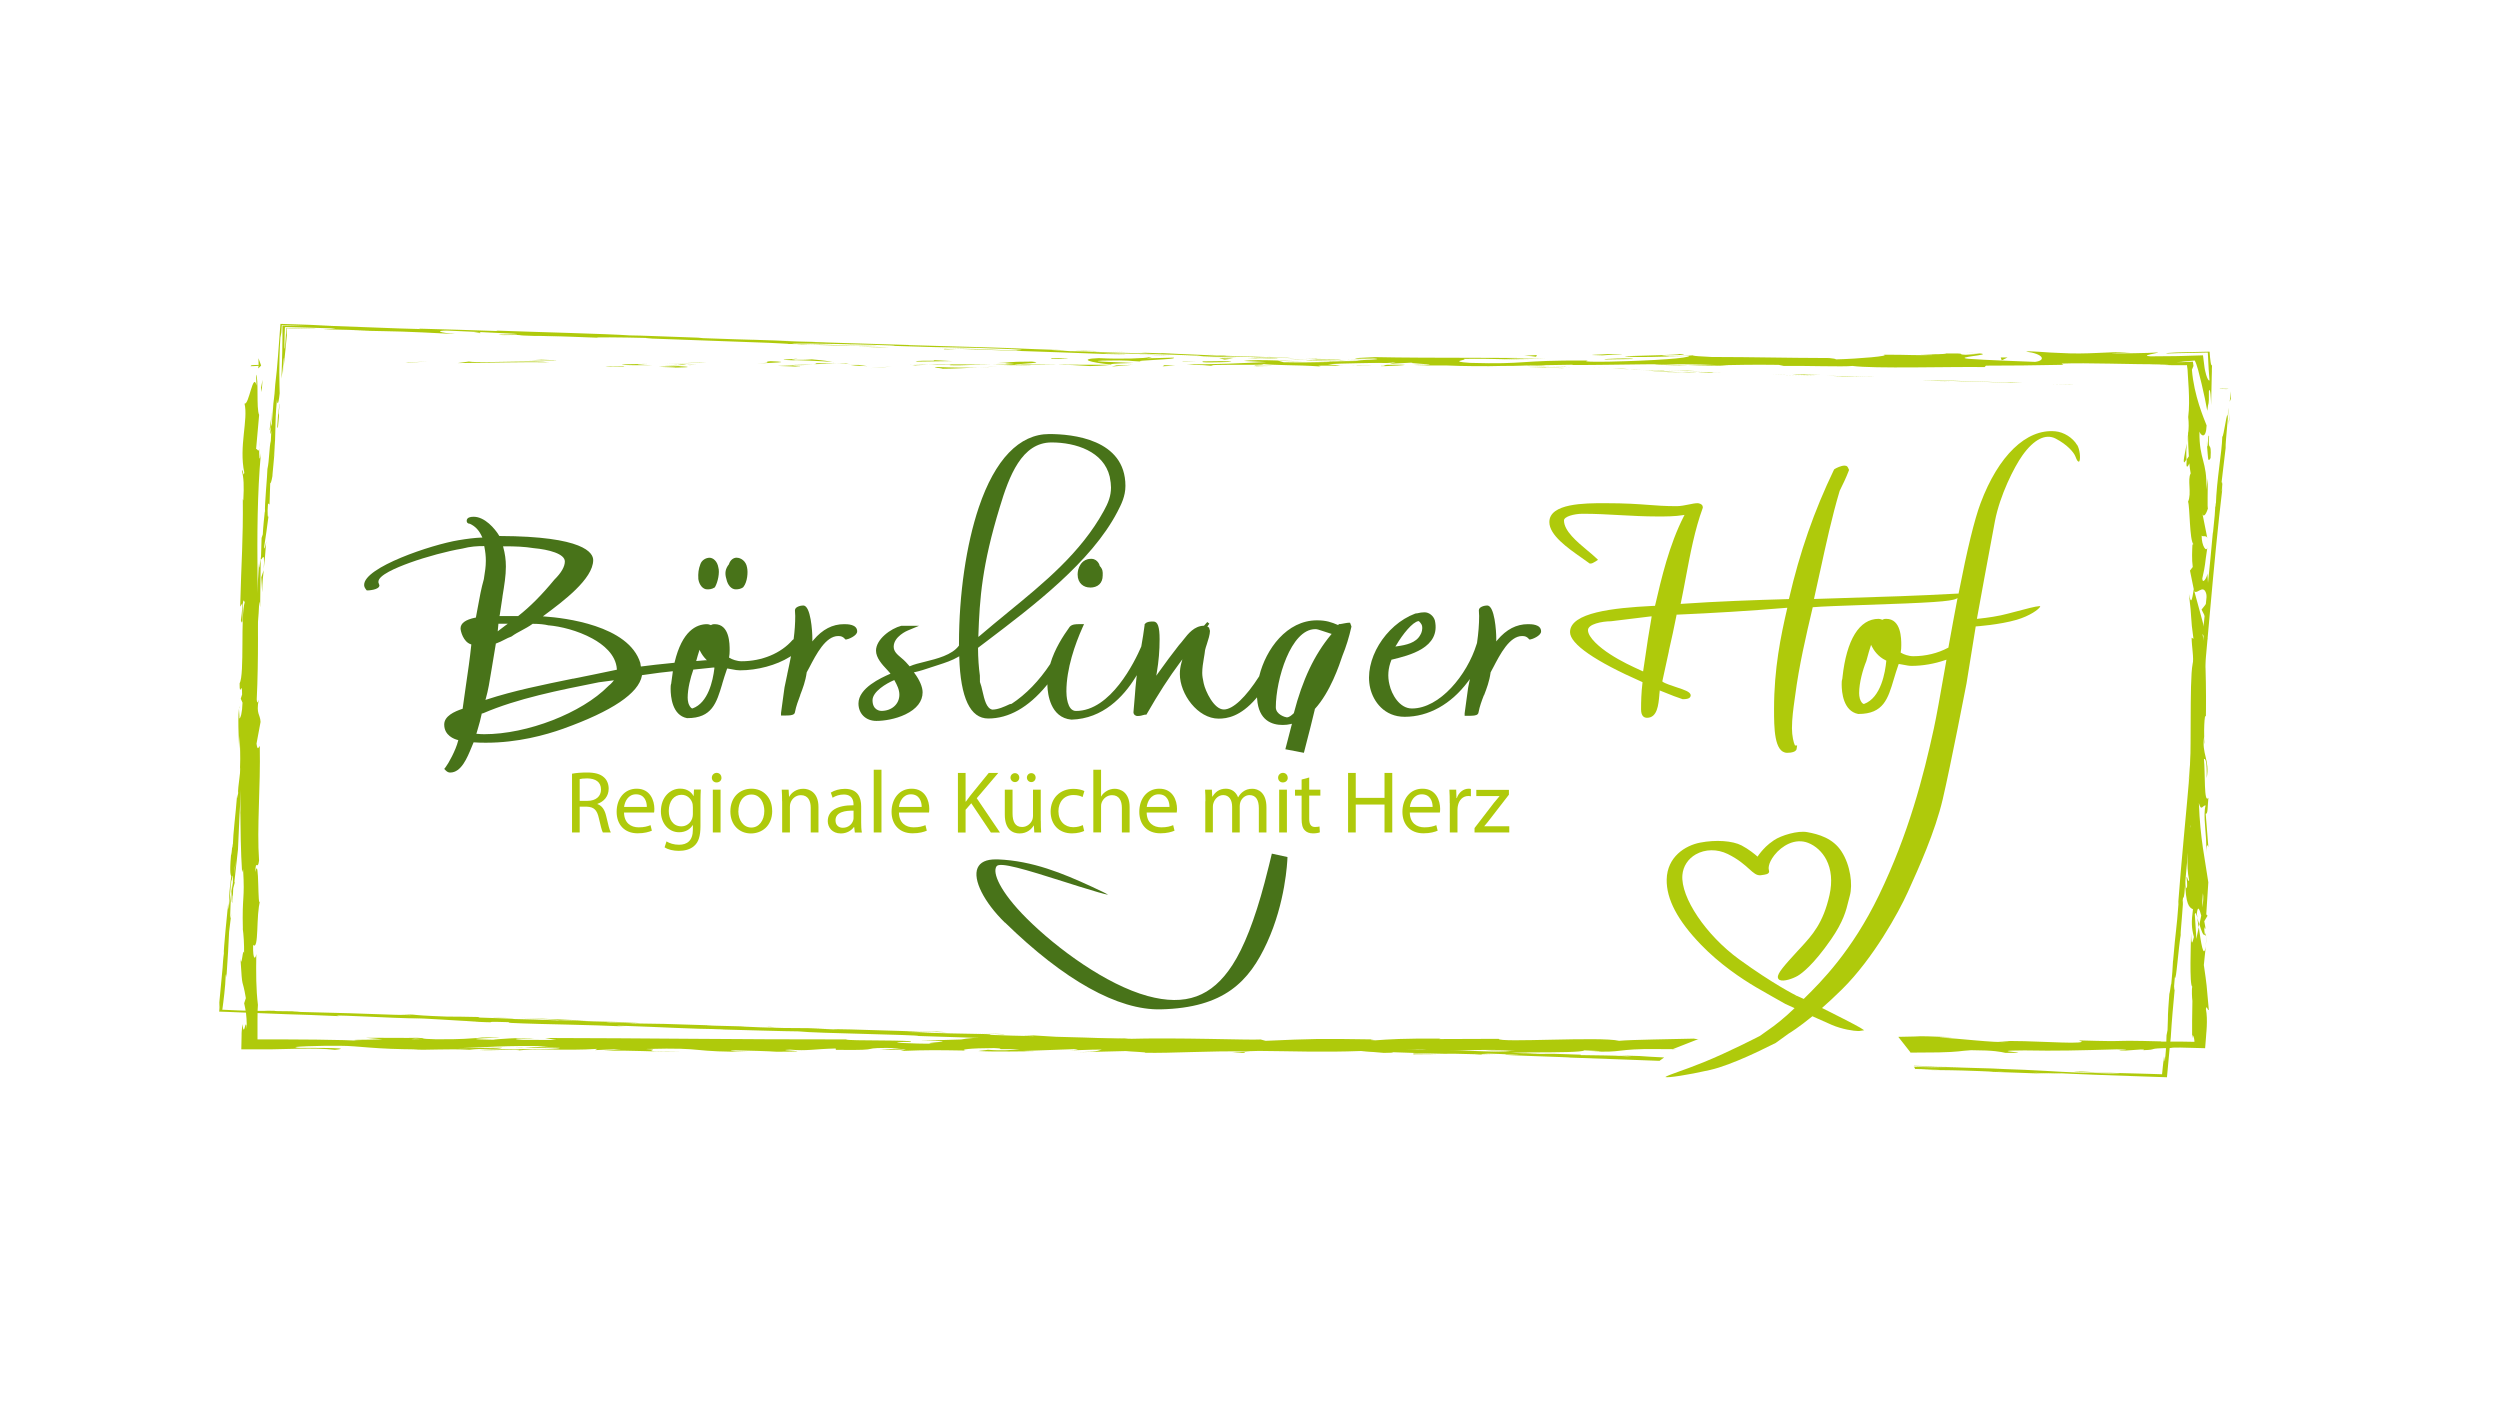 <?xml version="1.0" encoding="UTF-8"?>
<svg id="Ebene_1" xmlns="http://www.w3.org/2000/svg" viewBox="0 0 351.91 200.59">
  <defs>
    <style>
      .cls-1 {
        fill: #487319;
      }

      .cls-2 {
        fill: #afca0b;
      }
    </style>
  </defs>
  <g>
    <g>
      <path class="cls-2" d="M36.26,51.37c-1.28-.01-.82.15-1.02.18,2.15-.04.96-.22,1.02-.18Z"/>
      <polygon class="cls-2" points="57.46 51 57.09 51.06 60.21 50.9 57.46 51"/>
      <path class="cls-2" d="M77.28,51c-1.87-.28-7.18.04-10.71-.05l-.58-.06-1.59.22c4.29-.04,9.87-.18,12.89-.11Z"/>
      <path class="cls-2" d="M87.85,51.6c-.65-.11,2.29-.09-2.46-.03.24.01.31.02.45.03.43,0,1.02,0,2.02,0Z"/>
      <path class="cls-2" d="M85.83,51.59c-2.09,0,1.37.09,0,0h0Z"/>
      <path class="cls-2" d="M95.48,51.53l-2.75.1c.57.06,3.02.08,2.11.12,2.82-.05,2.24-.12.64-.22Z"/>
      <path class="cls-2" d="M98.08,51.33l-1.43.04c.25.03.63.04,1.43-.04Z"/>
      <path class="cls-2" d="M93.64,51.45l3.02-.09c-.4-.04-.44-.13-1.39.03.25-.08-.35,0-1.63.05Z"/>
      <path class="cls-2" d="M91.92,51.41c-1.54-.06-3.54-.1-.78-.19-5.26.04-4.49.23.78.19Z"/>
      <path class="cls-2" d="M78.3,50.71l-2.06-.08-1.78.09c.89-.05,3.97.07,3.85-.01Z"/>
      <path class="cls-2" d="M112.61,51.67c.17-.06-.92-.16-1.13-.23l-2.03.07c1.04.04,3.02.08,3.16.16Z"/>
      <path class="cls-2" d="M111.48,51.44l3.04-.1c-2.71-.01-3.21.04-3.04.1Z"/>
      <polygon class="cls-2" points="98.57 51.02 93.58 51.23 99.53 51.02 98.57 51.02"/>
      <polygon class="cls-2" points="124.21 51.68 122.49 51.82 125.56 51.61 124.21 51.68"/>
      <path class="cls-2" d="M131.91,51.66c-1.27.11,1.75.19.4.26,2.09-.02,3.88-.12,5.48-.2-1.71.05-3.53.04-5.88-.06Z"/>
      <path class="cls-2" d="M140.5,51.59c-.85.03-1.74.08-2.7.13.91-.03,1.8-.06,2.7-.13Z"/>
      <path class="cls-2" d="M119.69,51.37c.24.04.69.13,2.39.17l-1.19-.17c-.36,0-.78,0-1.2,0Z"/>
      <path class="cls-2" d="M120.85,51.37h.04c1.3,0,2.2.01,2.58.01-.33,0-1.12,0-2.62-.01Z"/>
      <path class="cls-2" d="M119.39,51.37c.11,0,.19,0,.3,0-.12-.02-.18-.02-.3,0Z"/>
      <path class="cls-2" d="M106.54,51.17c1.79-.09,5.51-.19,1.91-.33-1.28.11.78.19-1.91.33Z"/>
      <path class="cls-2" d="M117.91,51.16l-3.23-.04c.06.04.65.11-.24.15l3.47-.12Z"/>
      <polygon class="cls-2" points="119.49 51.11 117.91 51.16 119.1 51.18 119.49 51.11"/>
      <path class="cls-2" d="M134.97,51.43c1.39-.07,2.92-.08,4.64-.09-1.85-.03-3.76-.05-5.57-.05-.26.05-1.05.15.93.14Z"/>
      <path class="cls-2" d="M128.1,51.38c.1,0,.22,0,.31,0-.19-.01-.34-.02-.31,0Z"/>
      <path class="cls-2" d="M156.57,51.34c-.09,0-.18-.02-.27-.03-.02,0-.04.02-.06.03h.34Z"/>
      <path class="cls-2" d="M133.73,51.26c-1.39-.03-2.22,0-3.01.06,1.04-.02,2.14-.03,3.32-.03.12-.02.14-.04-.31-.03Z"/>
      <path class="cls-2" d="M145.23,51.51c-.72-.03-1.54-.06-2.4-.09.71.05,2.15.13,2.4.09Z"/>
      <path class="cls-2" d="M128.88,51.42c-.07,0-.13,0-.21,0,.45.04.4.02.21,0Z"/>
      <path class="cls-2" d="M128.88,51.42c.71-.02,1.28-.06,1.84-.1-.84.01-1.63.03-2.31.06.17.01.34.03.47.05Z"/>
      <path class="cls-2" d="M161.71,50.28c-.24.15-3.89.3-7.04.13-3.1.12-1.07.62,1.63.9.1-.07.1-.13,3.29-.22-1.12-.08-7.08-.2-4.39-.33,4.23-.08,3.46.05,5.52.14-1.75-.19,5.38-.28,4.46-.56l-3.71.1c-.07-.04,1.27-.11.24-.15Z"/>
      <path class="cls-2" d="M150.22,51.3l-1.31.02c1.5.03,2.57.09,4.54.21,2.18-.07,2.64-.13,2.79-.18l-6.46-.02.45-.02Z"/>
      <path class="cls-2" d="M143.01,51.32c1.03-.17,4.18-.24,2.25-.42-3.85.01-2.7.14-5,.21,6.22-.04-1.79.09,2.71.19-1.22.03-2.32.04-3.36.04,1.12.02,2.2.05,3.21.08-.06,0-.1,0-.14-.01h-.03s0,0,0,0c-.27-.02-.36-.03-.05-.02.02,0,.1,0,.13,0,.04-.02.16-.04.28-.06,1.8.03.28.04-.28.06-.02,0-.07.02-.08.02,0,0,.01,0,.02,0l6.23-.09c-1.32-.02-2.97-.02-5.89,0Z"/>
      <path class="cls-2" d="M111.77,50.48c.19.01.18.03.2.04.4-.02.56-.03-.2-.04Z"/>
      <path class="cls-2" d="M114.33,50.58c-.45.02-.83.09-2.3.07-1.28-.05,0-.08-.06-.13-.89.04-3.1.12-.32.2l.44-.02c2.51.06,5.73.27,5.29.29-.73-.15-1.38-.26-3.05-.4Z"/>
      <path class="cls-2" d="M128.85,50.91l5.19-.08-2.64-.14.13.09c-2.95-.03-2.31.07-2.68.14Z"/>
      <polygon class="cls-2" points="157.16 51.43 156.48 51.6 159.47 51.35 157.16 51.43"/>
      <polygon class="cls-2" points="163.9 51.4 163.65 51.56 165.43 51.47 163.9 51.4"/>
      <path class="cls-2" d="M307.82,62.41c-.24,1.33-.61,2.82-.32,2.66l.28-.41c-.05-.93-.02-1.65.04-2.25Z"/>
      <path class="cls-2" d="M309.49,130.49c.03-.13.06-.26.08-.39-.1-.32-.19-.63-.27-.9.05.39.12.83.18,1.29Z"/>
      <path class="cls-2" d="M310.65,131.43l-.18,1.76c.06-.39.12-.96.18-1.76Z"/>
      <path class="cls-2" d="M175.18,148.06l-1.78.17c2.78,0,1.56-.09,1.78-.17Z"/>
      <path class="cls-2" d="M232.91,51.34c1.92.07,3.44.09,4.78.1-2.31-.1-4.17-.24-4.78-.1Z"/>
      <path class="cls-2" d="M243.22,51.44c-.34-.02-.67-.03-1.01-.04-1.4.03-2.81.05-4.52.04,1.7.07,3.66.12,5.53,0Z"/>
      <path class="cls-2" d="M33.65,99.77c.01-.1.02-.21.03-.3-.04-.03-.04.1-.03.3Z"/>
      <path class="cls-2" d="M36.47,61.54c.02.38.02.99.02,1.57.02-.28.02-.76-.02-1.57Z"/>
      <path class="cls-2" d="M191.01,51.48c-1.43.01-.23.02,0,0h0Z"/>
      <path class="cls-2" d="M184.06,50.81c.3-.02.53-.04.57-.08-.12.04-.32.07-.57.08Z"/>
      <path class="cls-2" d="M257.46,50.4s.08,0,.12,0c-.42-.03-.35-.03-.12,0Z"/>
      <path class="cls-2" d="M188.86,51.4c.54.02,1.15.04,1.83.05-.3-.01-.85-.03-1.83-.05Z"/>
      <path class="cls-2" d="M189.15,51.48c-.49,0-.88-.01-1.25-.02-.18.03-.02.05,1.25.02Z"/>
      <path class="cls-2" d="M193,51.47c-.82,0-1.58,0-2.31-.02.28.01.4.02.32.03.42,0,1.01,0,1.99,0Z"/>
      <path class="cls-2" d="M73.76,147.47c-.09,0-.2,0-.31-.02-1.44.07-.81.06.31.02Z"/>
      <path class="cls-2" d="M310.73,84.76s-.01-.06-.01-.1c0,.04,0,.09,0,.13l.02-.03Z"/>
      <path class="cls-2" d="M310.94,87.84c-.35-1.31-.31-2.06-.23-3.05l-.81,1.02,1.04,2.03Z"/>
      <path class="cls-2" d="M239.1,146.28c-.45-.03-.63-.05-.65-.08-2.74.08-8.89.14-10.54.31-2.53-.64-17,.31-16.94-.28l-8.41.03.22-.06c-5.38-.04-7.28.1-9.17.24-1.24-.04-.34-.1-.23-.13-7.86-.12-8.64-.09-15.23.2l-.69-.19c-1.79.11-11.36-.3-19.07-.08.08-.02.24-.06.85-.09-8.67.23-20.76-.53-23.94.17l-5.72.17c7.4.05-1.1.3,1.94.42-2.91.04-7.53-.21-3.95-.25l.56.03c1.31-.36-9.2-.13-9-.38-14.57.02-28.76-.18-42.41-.2l1.57.28-4.76-.02c-1.25-.07-1.68-.22,1.72-.21-1.79-.16-5.69.13-5.79.2-6.65-.11,2.6-.33.56-.34l-2.77.02.62.03c-2.24.12-2.44.24-6.52.22-2.58-.06-1.32-.17-2.34-.19,0-.02-.34-.03-1.56,0l-6-.02,2.4.22c-2.66.11-5.64-.01-2.87.24-1.19-.11-3.6-.17-6.48-.2-1.44-.01-2.99-.02-4.57-.03-.77,0-1.54,0-2.31,0-.46,0-.92,0-1.37,0,0-.44,0-.86,0-1.25,0-.59,0-1.13,0-1.61,0-.97.02-1.68.06-1.99-.27-2.24-.27-4.44-.23-7.18-.08.68-.5,1.09-.45-1.27.86.86.38-4.32,1-6.22-.41,1.7-.1-6.7-.69-4.03.07-1.97.32-.12.53-1.61-.33-4.68.22-10.32.1-16.11-.11-.09-.29.88-.46-.36l.57-3.06c-.06-1.14-.65-1.05-.26-3.14-.1.29-.24.74-.28-.03.55-11.34-.45-23.17.59-34.69-.22,1.56-.24.52-.25-.67-.05.77-.28-.02-.43.13l.43-4.82c-.43-.88-.03-5.17-.44-5.67l.07,1.53c-.48-2.03-1.07,2.84-1.69,2.54.55,2.27-.81,6-.03,9.73-.13.82-.2-.7-.34-.26.26.95.32,2.09.2,4.2l-.07-.24c.06,5.95-.2,8.49-.37,15.17l.31-.49c-.04,1.44-.14,1.74-.21,2.41.46,1.65.03-4.03.54-2.53-.62,1.9,0,10.12-.72,11.41,0,2.21.35-.65.35,1.56l-.19.59.25.56c-.04,1.45-.28,2.18-.44,2.23.02-.35-.05-1-.06-1.37-.23,1.88.08,5.29,0,5.94l.12-2.12c.18,6.03-.07,13.38.32,19.2l.14-.44c.27,4.45-.16,3.56-.03,8.44l-.03-.18c.14.98.22,2.28.2,3.62-.17-1.23-.33,2.32-.51.7.29,4.82.22,2.38.76,5.57l-.24.73c.22,1.08.33,1.18.39,3.61-.21-2-.36,1.56-.64-.68-.03.26-.05.51-.07.75,0,.12-.02.24-.03.36,0,.06,0,.12-.01.18,0,.09,0,.17,0,.26-.02.7-.04,1.37-.04,2,1.04,0,2.04,0,2.98,0,.23,0,.47,0,.7,0,.16,0,.32,0,.48,0,.3,0,.59-.01.87-.02,1.13-.02,2.15-.05,3.1-.07,1.9-.03,3.49-.02,5.05.16,3.91-.4-7.37-.22-5.18-.31-1.83-.13,3.23-.3,5.9-.26,2.72,0,4.63.51,11.47.5-.68,0-.73.03-1.41.03,2.56.1,5.02-.14,8.16.03,1.76-.24,4.08.01,4.59-.29l-6.28.07c3.56-.08,6.9-.44,12.76-.27-.46.06-2.2.14-3.4.19,1.71.09,3.3-.06,5.08.03-.51.31-7.63.07-11.44.3,1.84.13,7.21-.22,5.3.11,2.75-.42,6.74.05,11.38-.27l-.31.18c.73-.03,2.25-.12,3.6-.11l-2.44.24c3.75-.2,7.23.18,10.83.07-7.53,0-1.69-.22-4.88-.36,9.29-.25,5.34.48,15.75.39-1.41.03-5.29-.11-3.09-.2,1.98.04,4.6.11,5.81.2,6.89-.04-1.06-.19,1.88-.3,2.35.22,3.38-.09,6.41-.16l.02.19c7.86.12,2.08-.39,9.15-.24l-2.99.26,3.69-.07-.76.21c4.01-.16,5.26-.12,9.19-.06-.91-.13.51-.34,3.99-.35,2.37.11-1.33.18,3.6.15-1.11.12-2.33.26-4.48.09-.22.06-1.1.12-1.32.18,2.56.13,6.42.03,8.21.03-.69,0-1.51-.02-1.93-.04l7.15-.26c1.13.07.23.13-.65.18,1.45-.02,2.45-.11,4.58-.12-.55.15-.42.31-3.43.38l6.81-.17c.45.07,3.5.18,2.61.24,3.78.09,9.26-.29,14.27-.18.26-.03.78-.06,1.85-.08,4.71.03,8.87.22,14.45.01l3.16.27c4.37-.06-4.28-.34,2.99-.45,5.15-.09,1.92.23,3.73.31,2.56-.14,7.01-.42,11.74-.2-1.57.05-2.79.01-4.26.03l3.6.15c-4.35.25-7.5.16-4.11.38.51-.53,14.01-.05,14.51-.58l2.38.11c-.68,0-.79.03-1.46.02,4.62.25,3.43-.38,9.39-.31,2.07.04,3.49-.02,2.07.04l3.72-1.46ZM269,148.17l3.9-.03c3.02-.07,2.78-.2,4.56-.31,3.37.02,4.06.22,4.86.38,5.39.04-3.72-.31,2.66-.35,4.48.09,7.63,0,12.99-.15,3.14.09-.55.15.58.22l2.78-.2c.68,0,.46.07.35.1,2.34-.08.19-.25,3.88-.31.22-.06.7-.07,1.38-.06.88.01,2.05.05,3.46.09.04-.49.09-1.04.13-1.62,0-.15.02-.3.03-.45,0-.11.02-.21.03-.32.02-.21.03-.43.04-.64.04-.86.03-1.72-.12-2.49.12-.68.25.33.41.12-.34-3.76-.25-3.22-.7-6.31l.27-2.63c-.31,1.93-.68-.54-.98-2.7-.15.69-.28,1.27-.34,1.66l-.22-3.45c.07-.42.21-.07.38.5-.03-.24-.07-.46-.1-.63.15-1.23.39-.59.62.29-.08.42-.17.84-.25,1.24.25.85.53,1.65.77,1.47-.05-.22-.09-.66-.11-1.13.07.22.13.37.17.26.04-.12-.05-.48-.15-1.04l.46-.78-.18-.19.29-4.51c-.46-3.23-1.14-6.04-1.33-11.16.34,1.27.55.27.95.34-.42,1.4.18,3.97.09,6.63.04-1.39.23-1.08.3-.73l-.38-4.74c.33.11.25-1.01.38-2.24-.65.94-.43-3.53-.63-5.46.22-.12.44.34.39,2.69.49-2.59-.76-3.35-.35-5.9,0,.57-.03.88.08,1.11-.19-1.34-.04-4.62.15-3.85v.57c.08-3.81,0-11.6-.54-12.17.07-.04.66.5.77.73l-1.85-6.8c.47.6,1.59-1.7,1.86,1.46.07-.91.15-2.03-.02-3.94-.07.62-.68,1.54-.72.7.52-2.32.28-1.61.73-4.48-.1.93-.84-.1-.82-1.57.11.23.73-.12.81.41l-.73-3.65c.13.91.61.16.82-.66-.14.38.01-3.16-.06-4.13l-.17,1.55c.11-4.12-1.02-4.07-.98-8.16.15.5.92,1.22,1.01-.86-.37-.95-1.79-4.22-2.07-7.84.04-.13.07-.19.11-.27.04-.08.07-.17.11-.26l-.08-.61-1.09.05-.51.02h-.06s-.03,0-.03,0h-.02s-.02,0-.02,0h-.19s-.39.02-.39.02c.16-.02.33-.04.52-.06.02,0,.05,0,.07,0,.02,0,.03,0,.05,0,.04,0,.07-.01.11-.02.08-.01.16-.02.25-.03.37-.04.86-.09,1.57-.14.15.28.31.72.48,1.35.16.62.33,1.29.49,1.96.32,1.35.61,2.72.79,3.76.17-1.54.25-.43.23-2.74.2-.82.3,1.26.31,1.94l.06-2.69.03-1.34.02-.67v-.34s.02-.57.02-.57c-.08.09-.15-.11-.2-.47-.06-.36-.1-.87-.14-1.44-.82.02-1.73.04-2.61.06-.43,0-.85.02-1.25.03-.23,0-.32,0-.45.01-.12,0-.24,0-.35.01-.91.04-1.54.09-1.43.15l1.13-.03.56-.02h.28s.18-.01.18-.01h.21s3.48-.07,3.48-.07l.12,2.36.12,1.56c-.13.07-.3-.22-.47-.78-.04-.14-.08-.29-.12-.47-.02-.09-.04-.17-.06-.27,0-.02,0-.05-.02-.07v-.04s-.01-.02-.01-.02v-.02c-.01-.06-.02-.13-.03-.2-.08-.53-.15-1.09-.21-1.66-.66.02-1.33.04-1.99.06-.33,0-.66.02-1,.03-.29,0-.58.01-.87.02-1.14.02-2.34.03-3.54.03-1.61-.1,1.21-.46,1.07-.55-.82.09-6.02.17-6.6.11l2.69-.14c-3.53-.1-5.76.35-10.01.1-1.46-.02-4.37-.34-4.63-.18,2.39.3,2.86,1.22,1.26,1.44-.51-.02-7.69-.28-9.36-.43-2.41-.23,3.62-.56,1.57-.76-.09.07-1.42.16-1.98.19-1.54-.06.64-.22-2.71-.19-.56.26-6.8-.02-1.58.22-3.27.08-3.48-.05-7.32-.04,1.22.17-3.45.58-6.72.66.19-.07-.54-.15-.9-.19-6.7-.02-10.3-.14-16.55-.15-.58-.06-3.59-.14-2.31-.25-.9.05-1.72.14-3.65.14-3.73-.23,4.3-.04,1.45-.31-.24.15-4.99.21-7.73.31.84.24,6.34.05,9.09-.05.01.33-4.77.67-11.31.82-5.19.08-2.25-.21-3.15-.16-9.75-.06-8.31.57-16.41.33-3.21-.21-.15-.41-.86-.56,4.23-.08,6.49.13,9.36.12l-3.53-.1c1.35-.07,4.17-.12,5.71-.06-2.69-.19-16.48-.04-24-.21-1.34.07-3.64.14-2.55.23l2.38-.03c2.19.17-4.48.23-1.47.31-3.19.12-6.77.3-11.27.21l-.84-.24c.1.07,2.94.14,4.2.07-1.87.11-6.89-.32-8.95-.01l3.15.16c-3.21.12-7.17.37-11.15.3,1.81.23.92-.03,3.75.25-2.45-.34,10.19.01,6.25-.34,2.91.32,5.03.14,8.83.41-.12-.08-1.35-.15,2-.11.15-.02.51-.05.73-.07.1,0,.14,0,.23,0-.07,0-.12,0-.18,0,.15-.01.16-.01-.07,0-.8-.03-1.44-.08-1.7-.12,1.66-.18,6.98-.17,8.78-.27,1.98.04-.83.09.25.17l2.69-.14c.27.17,5.27.29.6.39h4.21c2.48.11,5.89.14,7.99.07,1.98.04,5.01-.19,3.28-.06l6.6-.11.06.04c6.51.02,13.41-.29,20.85.03,2.19-.04,4.46-.1,8.13-.05l.72.15c2.81-.05,8.45.15,9.66,0,3.04.41,13.66.09,18.61.16l.19-.2c3.41.01,6.67-.04,10.9-.12l-.26-.17c3.65-.14,9.38.12,15.14.11-.39.07-1.86.05-2.89,0,1.14.06,2.3.1,3.48.12.29,0,.59,0,.88,0h.26s.15,0,.15,0c.2,0,.41,0,.63-.01.01.12.03.24.05.37l.02.1v.05s.02.13.02.13c.01.18.02.36.03.54.05.71.1,1.42.13,2.12.07,1.39.09,2.74-.07,4,.11.94.07,1.61,0,2.27,0-.09,0-.17-.02-.23,0,.1,0,.24,0,.38-.05.41-.11.84-.15,1.3.07-.39.13-.77.15-1.09,0,.72.04,1.82.11,2.89l-.31.46c0,.09,0,.16,0,.25-.11,1.05.15.85.38.28.05.54.11,1.03.19,1.42-.5.85.17,2.81-.37,3.98.26.72.2,5.39.74,5.96-.07.04-.11.35-.11-.23-.06,1.2-.12,2.39.03,3.46l-.39.51.53,2.61c-.24,1.59-.38,2.24-.68.67.47,3.8.18,3.09.64,6.32l-.26-.16c0,1.16.35,3,.14,3.7-.49,2.59-.07,12.8-.52,19.43.75-1.29-.34,3.09.25,3.35-.18.39-.28,1.31-.43.24.17,3.39-.28,5.09.21,7.43-.18.39-.26-.73-.37-.38.04.27.15,1.08.05,1.43-.11.34-.15-.5-.23-1.03.03,3.46.58,3.81,1.09,4.06-.24,1.75-.21,2.63.13,3.9-.17.61-.34,1.63-.4-.52-.02,1.21-.25,7.39.17,7.51-.1.38-.03,1.69.02,2.01-.02,1.36-.03,2.1-.04,2.83,0,.37,0,.73,0,1.17,0,.21,0,.43,0,.68,0,.17,0,.37.01.59l.07-.48c.18.28.24.62.25.97-.51,0-1.12-.01-1.78-.03-.09,0-.18,0-.28,0-.11,0-.23,0-.34,0-.23,0-.47,0-.72,0-.5,0-1.03,0-1.61,0l.1-.03c-8.2-.22-3.54.1-11.63-.14l.44.19c-.75.4-7.17-.24-11.87-.08l1.7.11c-2.57.14-7.17-.54-9.75-.59-.56-.03.89-.06,1.67-.08-6.74-.24-2.59-.11-7.62-.05l1.79,2.28ZM310.09,125.73c.1.47.05,1.19-.07,2-.03-.59-.01-1.26.07-2ZM206.68,51.33s.08,0,.11,0c2.33.07,1.5.04-.11,0ZM201.84,51.24c-.49.03-.45.05-.25.08.34-.05,1.42-.05,2.66-.04-.34-.05-.97-.08-2.41-.04ZM58.49,146.21l.94.05c-2.12.05-1.53,0-.94-.05Z"/>
      <path class="cls-2" d="M310.52,131.31c-.05.18-.11.23-.17.27.05.25.11.25.17-.27Z"/>
      <path class="cls-2" d="M175.5,148.03c-.05,0-.11,0-.16,0-.09.01-.14.02-.16.03l.33-.03Z"/>
      <path class="cls-2" d="M276.74,49.66c.99.03,1.55.06,1.92.1.05-.05-.4-.08-1.92-.1Z"/>
      <path class="cls-2" d="M176.22,51.56l3.1-.05c-1.5,0-2.03-.03-2.79-.06.07.04.66.11-.31.11Z"/>
      <path class="cls-2" d="M149.34,50.41c-.45.02-.96,0-1.41.03l.12.09c1.93,0,3.28-.08,1.28-.11Z"/>
      <path class="cls-2" d="M173.35,50.94c-.25-.16-2.19-.1-4.36-.07.13,0,.25,0,.38,0-.64.22,1.67.15,3.97.07Z"/>
      <path class="cls-2" d="M168.49,50.87c-.67,0-1.35.01-2.01,0-.25.09.81.02,2.01,0Z"/>
      <path class="cls-2" d="M195.71,51.35c-1.03-.04-.65.2-1.23.14-1.15.2,6.86-.24,1.23-.14Z"/>
      <polygon class="cls-2" points="171.6 50.42 172.38 50.62 173.59 50.46 171.6 50.42"/>
      <path class="cls-2" d="M188.73,50.57l-3.47-.05c.05.03-.39.05-.93.07,2.14,0,4.48.05,4.4-.01Z"/>
      <path class="cls-2" d="M184.33,50.58c-1.11,0-2.17,0-2.79.03.6,0,1.9,0,2.79-.03Z"/>
      <polygon class="cls-2" points="176.34 50.36 177.36 50.41 179.81 50.42 176.34 50.36"/>
      <path class="cls-2" d="M225.99,50.6l3.78-.06c.39-.07-.65-.11-2.05-.08-.91.05-2.31.07-1.73.14Z"/>
      <path class="cls-2" d="M214.55,50.07c1.02.04,1.09.08,1.67.15l.12-.24-1.78.09Z"/>
      <path class="cls-2" d="M225.58,50.02c.38-.07,5.49-.19.7-.18-.38.07-4.17.12-.7.18Z"/>
      <polygon class="cls-2" points="282.59 50.32 281.63 50.32 281.77 50.72 282.59 50.32"/>
      <path class="cls-2" d="M311.17,64.48c.16-2.69-.41-.64-.21-3.07-.16-.63-.16,1.99-.29,1.34.16,1.63.07,2.48.5,1.73Z"/>
      <path class="cls-2" d="M310.67,62.75c-.03-.26-.06-.54-.1-.83.04.47.07.69.1.83Z"/>
      <polygon class="cls-2" points="36.83 55.19 36.96 53.46 36.74 54.58 36.83 55.19"/>
      <path class="cls-2" d="M36.34,51.87l.42-.41-.38-1.04c.02.39.05,1.15-.04,1.45Z"/>
      <path class="cls-2" d="M198.97,148.41c1.34,0,2.91-.04,4.26-.03-2.92.04-4.62-.25-4.26.03Z"/>
    </g>
    <g>
      <path class="cls-2" d="M312.68,54.75c1.28.05.83-.02,1.02-.02-2.15-.06-.97.03-1.02.02Z"/>
      <polygon class="cls-2" points="291.51 54.15 291.88 54.14 288.76 54.09 291.51 54.15"/>
      <path class="cls-2" d="M271.72,53.49c1.86.15,7.17.23,10.7.37l.58.04h1.6c-4.29-.15-9.86-.29-12.87-.41Z"/>
      <path class="cls-2" d="M261.18,52.96c.65.05-2.29-.05,2.46.09-.24-.01-.31-.02-.44-.02-.43-.01-1.01-.03-2.01-.07Z"/>
      <path class="cls-2" d="M263.19,53.03c2.08.07-1.36-.07,0,0h0Z"/>
      <path class="cls-2" d="M253.57,52.73l2.75.06c-.57-.04-3.02-.12-2.11-.11-2.82-.08-2.24-.04-.64.04Z"/>
      <path class="cls-2" d="M250.96,52.7l1.42.04c-.25-.02-.62-.03-1.42-.04Z"/>
      <path class="cls-2" d="M255.4,52.81l-3.02-.07c.4.03.44.05,1.39.04-.25.02.35.01,1.63.04Z"/>
      <path class="cls-2" d="M257.11,52.88c1.54.07,3.53.15.77.08,5.25.16,4.49.08-.77-.08Z"/>
      <path class="cls-2" d="M270.7,53.54l2.06.09,1.78.03c-.89-.02-3.97-.15-3.84-.12Z"/>
      <path class="cls-2" d="M236.47,52.11c-.17.01.92.08,1.12.11l2.03.05c-1.04-.05-3.02-.12-3.15-.15Z"/>
      <path class="cls-2" d="M237.59,52.22l-3.04-.07c2.71.09,3.21.1,3.04.07Z"/>
      <polygon class="cls-2" points="250.46 52.77 255.45 52.88 249.5 52.74 250.46 52.77"/>
      <polygon class="cls-2" points="224.88 51.72 226.6 51.74 223.53 51.7 224.88 51.72"/>
      <path class="cls-2" d="M217.19,51.47c1.28,0-1.74-.12-.39-.09-2.09-.06-3.87-.09-5.48-.12,1.71.04,3.52.11,5.87.21Z"/>
      <path class="cls-2" d="M208.62,51.21c.85.02,1.74.04,2.7.05-.91-.02-1.8-.04-2.7-.05Z"/>
      <path class="cls-2" d="M229.38,51.97c-.23-.02-.68-.06-2.38-.13l1.19.09c.36.01.78.03,1.19.04Z"/>
      <path class="cls-2" d="M228.23,51.93h-.04c-1.3-.05-2.19-.08-2.58-.09.33.01,1.12.04,2.62.09Z"/>
      <path class="cls-2" d="M229.68,51.98c-.11,0-.19,0-.3-.01.11,0,.18.01.3.01Z"/>
      <path class="cls-2" d="M242.51,52.46c-1.79-.03-5.5-.13-1.91.04,1.28,0-.77-.08,1.91-.04Z"/>
      <path class="cls-2" d="M231.16,52.09l3.22.12c-.06-.02-.64-.05.24-.04l-3.46-.08Z"/>
      <polygon class="cls-2" points="229.58 52.05 231.16 52.09 229.97 52.04 229.58 52.05"/>
      <path class="cls-2" d="M214.13,51.44c-1.39-.02-2.92-.07-4.64-.13,1.84.07,3.75.14,5.56.2.26,0,1.05,0-.92-.07Z"/>
      <path class="cls-2" d="M220.98,51.68c-.1,0-.22,0-.31,0,.19.01.34.02.31,0Z"/>
      <path class="cls-2" d="M192.56,50.75c.09,0,.18.01.27.02.02,0,.04,0,.06,0h-.34Z"/>
      <path class="cls-2" d="M215.36,51.53c1.39.06,2.21.07,3.01.08-1.04-.03-2.14-.06-3.31-.1-.12,0-.14,0,.31.02Z"/>
      <path class="cls-2" d="M203.89,51.07c.72.03,1.54.07,2.4.11-.7-.04-2.14-.11-2.4-.11Z"/>
      <path class="cls-2" d="M220.21,51.64c.07,0,.13,0,.21,0-.45-.03-.4-.02-.21,0Z"/>
      <path class="cls-2" d="M220.21,51.64c-.71-.02-1.28-.02-1.84-.03.84.02,1.63.05,2.31.06-.17,0-.34-.02-.47-.03Z"/>
      <path class="cls-2" d="M187.4,50.89c.25-.04,3.9.04,7.04.2,3.1.07,1.09-.15-1.61-.32-.1.02-.1.04-3.29-.04,1.11.06,7.06.29,4.37.25-4.22-.12-3.46-.13-5.5-.22,1.74.12-5.38-.1-4.46.02l3.7.09c.07.02-1.28,0-.25.04Z"/>
      <path class="cls-2" d="M198.9,50.97l1.31.04c-1.49-.06-2.56-.11-4.53-.21-2.18-.05-2.64-.05-2.79-.04l6.45.22h-.45Z"/>
      <path class="cls-2" d="M206.1,51.21c-1.03.02-4.18-.07-2.25.05,3.85.12,2.7.05,5,.1-6.21-.19,1.79.03-2.7-.15,1.22.03,2.32.07,3.35.1-1.12-.04-2.19-.09-3.21-.13.06,0,.1,0,.14,0h.03s0,0,0,0c.27.02.35.02.05,0-.02,0-.1,0-.13,0-.04,0-.16,0-.28,0-1.8-.07-.28-.02.28,0,.02,0,.07,0,.08,0,0,0-.01,0-.02,0l-6.22-.18c1.32.05,2.96.1,5.88.2Z"/>
      <path class="cls-2" d="M237.27,52.5c-.19-.01-.18-.01-.2-.02-.4,0-.56,0,.2.02Z"/>
      <path class="cls-2" d="M234.72,52.38c.45,0,.83,0,2.3.05,1.27.06,0,.02.06.04.89.02,3.1.07.33-.05h-.44c-2.5-.11-5.71-.28-5.27-.27.73.07,1.37.12,3.03.22Z"/>
      <path class="cls-2" d="M220.23,51.8l-5.18-.15,2.63.13-.13-.03c2.94.11,2.31.06,2.68.05Z"/>
      <polygon class="cls-2" points="191.97 50.7 192.66 50.67 189.66 50.65 191.97 50.7"/>
      <polygon class="cls-2" points="185.24 50.48 185.5 50.45 183.72 50.41 185.24 50.48"/>
      <path class="cls-2" d="M104.92,144.51l1.52.04c-.72-.02-1.18-.03-1.52-.04Z"/>
      <path class="cls-2" d="M93.91,144.14h-.27c.51.02.72.02.27,0Z"/>
      <path class="cls-2" d="M38.32,57.89c-.19,1.33-.44,2.81-.34,2.65l.12-.41c.07-.93.15-1.64.22-2.25Z"/>
      <path class="cls-2" d="M32.54,125.88c.02-.13.04-.26.06-.39,0-.32,0-.63,0-.9-.02.39-.04.83-.06,1.29Z"/>
      <path class="cls-2" d="M32.8,126.83l-.22,1.75c.06-.39.13-.96.22-1.75Z"/>
      <path class="cls-2" d="M165.08,146.46h1.78c-2.78-.08-1.56-.02-1.78,0Z"/>
      <path class="cls-2" d="M116.33,48.2c-1.91-.08-3.43-.14-4.77-.19,2.3.11,4.16.21,4.77.19Z"/>
      <path class="cls-2" d="M100.54,144.9c.93.02,1.33.02,1.3.01-.96-.02-1.5-.03-1.3-.01Z"/>
      <path class="cls-2" d="M106.04,47.83c.34.02.67.03,1.01.05,1.4.04,2.81.08,4.51.14-1.7-.08-3.65-.16-5.52-.18Z"/>
      <path class="cls-2" d="M308.64,104.32c.01-.1.03-.21.04-.3,0-.03-.02.1-.04.3Z"/>
      <path class="cls-2" d="M313.01,66.18c-.03.38-.09.99-.14,1.57.03-.28.07-.75.14-1.57Z"/>
      <path class="cls-2" d="M158.17,49.56c1.43.04.23,0,0,0h0Z"/>
      <path class="cls-2" d="M165.09,49.99c-.3,0-.54,0-.57,0,.12,0,.32,0,.57,0Z"/>
      <path class="cls-2" d="M91.8,47.67s-.08,0-.12,0c.42.02.35.02.12,0Z"/>
      <path class="cls-2" d="M160.32,49.65c-.54-.02-1.15-.05-1.82-.08.29.01.85.04,1.82.08Z"/>
      <path class="cls-2" d="M160.03,49.62c.49.02.88.03,1.25.05.18,0,.02-.01-1.25-.05Z"/>
      <path class="cls-2" d="M156.19,49.49c.82.03,1.58.05,2.31.08-.28-.01-.4-.02-.32-.02-.42-.01-1.01-.03-1.99-.06Z"/>
      <path class="cls-2" d="M37.13,80.22s0-.06,0-.1c0,.04-.01.09-.01.13v-.03Z"/>
      <path class="cls-2" d="M36.91,83.3c.02-1.31.1-2.06.21-3.05l-.34,1.01.12,2.04Z"/>
      <path class="cls-2" d="M234.21,148.85c-1.65-.07-2.49-.14-3.41-.2-6.88-.22,1.05.09-1.88.03-2.34-.15-3.38-.09-6.4-.16l-.02-.06c-7.84-.3-2.09.05-9.15-.23l2.99.02-3.68-.1.77-.04c-4.01-.09-5.26-.14-9.18-.29.91.07-.52.08-4-.03-2.37-.11,1.33,0-3.59-.17,1.11,0,2.34,0,4.48.12.22-.01,1.1,0,1.33,0-2.55-.12-6.41-.22-8.19-.28.69.03,1.51.06,1.93.08l-7.15-.16c-1.12-.06-.23-.05.66-.03-1.45-.04-2.45-.05-4.58-.12.55-.03.43-.08,3.44,0l-6.81-.18c-.45-.03-3.49-.17-2.6-.16-3.77-.15-9.26-.22-14.25-.42-.26,0-.78,0-1.85-.04-4.7-.17-8.85-.36-14.43-.49l-3.15-.19c-4.36-.13,4.27.25-3,.03-5.14-.15-1.91-.13-3.71-.22-2.56-.04-7.01-.11-11.73-.33,1.56.04,2.79.09,4.25.13l-3.59-.17c4.35.07,7.49.2,4.12.02-.52.14-13.99-.45-14.51-.31l-2.37-.11c.68.02.79.02,1.46.04-4.61-.23-3.44,0-9.38-.22-2.07-.08-3.51-.15-2.1-.12l-4.62-.12c-1.34-.05-1.01-.06.32-.02l-7.04-.22h.05c-1.01-.01-3.29-.05-4.4-.07-1.79-.08.9.01.44-.02l-3.9-.09c-1.58-.09,1.65-.03,4.34.07-3.63-.28-3.24-.07-11.09-.42l3.68.1c-2.37-.17-5.24-.23-9.4-.43.98.06,8.32.42,4.08.32-1.19-.05-2.76-.11-5.05-.15,0-.03-.57-.06-1.48-.09-.91-.03-2.16-.07-3.56-.12l.2-.07c-3.02-.08-2.78-.03-4.56-.06-3.36-.12-4.05-.2-4.84-.28-5.38-.19,3.71.22-2.66.02-4.47-.18-7.62-.25-12.98-.39-3.13-.13.55-.03-.57-.09l-2.78-.03c-.68-.02-.46-.03-.35-.04-2.34-.06-.2.07-3.88-.03-.22.01-.7,0-1.38-.03-.34-.01-.72-.03-1.14-.05-.21,0-.42-.02-.64-.03-.14,0-.28-.02-.43-.02,0-.06.02-.12.03-.18,0-.03,0-.06.01-.09,0-.05.01-.09.02-.14.02-.2.05-.4.08-.61.05-.41.1-.84.15-1.27.09-.86.17-1.72.19-2.49.1-.67.05.33.11.12.25-3.76.22-3.22.37-6.3l.32-2.62c-.27,1.93-.15-.54-.04-2.7-.11.68-.2,1.27-.26,1.66l.25-3.45c.06-.42.07-.07.07.5.01-.24.02-.46.03-.63.16-1.23.17-.59.16.3-.06.42-.13.83-.19,1.24,0,.85,0,1.65.09,1.48,0-.22.03-.66.07-1.13,0,.22,0,.37.03.26.02-.12.03-.48.05-1.04l.21-.78-.04-.19.5-4.5c.16-3.23.21-6.04.63-11.16-.02,1.27.14.28.25.35-.26,1.39-.31,3.97-.58,6.62.14-1.38.17-1.08.16-.72l.32-4.73c.09.11.17-1,.32-2.24-.28.93.2-3.53.32-5.46.08-.12.1.35-.13,2.69.39-2.59.08-3.36.44-5.89-.05.57-.09.88-.08,1.11.07-1.34.41-4.61.4-3.84l-.05.57c.37-3.81,1.07-11.59.96-12.16.02-.04.15.51.16.74l.08-6.81c.09.6.63-1.68.42,1.48.1-.91.23-2.03.36-3.94-.08.62-.35,1.53-.28.69.37-2.31.23-1.61.63-4.46-.12.93-.24-.11-.1-1.58.01.23.23-.11.2.42l.12-3.65c-.04.91.17.17.31-.65-.08.38.3-3.15.36-4.12l-.19,1.54c.41-4.11.07-4.08.46-8.16,0,.5.16,1.23.38-.85-.02-.96-.15-4.23.1-7.85l.13-.69.07-1.06,1.78.04,1.54.04c-.31,0-.69,0-1.18,0-.25,0-.53,0-.84,0-.17,0-.35,0-.54,0-.21,0-.44,0-.67-.01,0,.14,0,.29,0,.45,0,.13,0,.27,0,.41,0,.28,0,.57,0,.88-.01.62-.02,1.29-.03,1.96-.03,1.35-.07,2.72-.11,3.76.19-1.54.11-.43.32-2.73.13-.81-.03,1.26-.09,1.94l.54-5.37s-.04-.07-.03-.29c0-.11,0-.24.01-.4,0-.02,0-.04,0-.06,0,0,0-.01,0-.02,0-.01,0-.03,0-.04,0-.03,0-.07,0-.1.04,0,.09,0,.14,0,.02,0,.05,0,.07,0h.04s.02,0,.02,0h.04c.27,0,.53.01.8.02.53.01,1.06.02,1.51.03.91.02,1.54.03,1.43,0l-2.26-.06-1.13-.03h-.28s-.12,0-.12,0h-.07s-.26,0-.26,0v.18s-.03.36-.03.36l-.05.78-.11,1.56c-.05.07-.07-.23-.07-.78,0-.28,0-.62.02-1.02.01-.36.03-.77.05-1.21.18,0,.37,0,.57,0,.26,0,.52.01.79.02.54.01,1.09.03,1.66.04,1.14.03,2.33.07,3.54.11,1.61.08-1.22.1-1.09.13.82,0,6.02.15,6.6.19l-2.69-.05c3.52.15,5.76.09,10,.3,1.46.05,4.36.25,4.62.21-2.38-.17-2.82-.46-1.22-.47.51.02,7.67.34,9.34.44,2.4.15-3.63.05-1.59.17.09-.02,1.42,0,1.98,0,1.53.07-.64.04,2.7.15.56-.06,6.79.23,1.58-.01,3.27.09,3.47.13,7.3.26-1.22-.09,3.46-.06,6.73.03-.19.01.54.06.89.09,6.69.23,10.28.39,16.52.6.57.04,3.58.16,2.3.15.9.02,1.73.02,3.65.08,3.72.19-4.29-.13-1.46.04.25-.04,4.98.1,7.73.17-.84-.1-6.33-.22-9.08-.29,0-.05,1.19-.06,3.21-.04,2.01.02,4.84.08,8.11.17,5.19.15,2.24.14,3.14.15,9.74.34,8.31.11,16.39.45,3.2.17.13.13.84.2-4.23-.12-6.48-.26-9.34-.35l3.52.15c-1.35-.02-4.17-.1-5.7-.17,2.68.15,16.45.56,23.96.86,1.34.02,3.64.08,2.55.02l-2.38-.07c-2.18-.12,4.48.08,1.47-.04,3.19.07,6.77.13,11.26.31l.84.1c-.09-.02-2.93-.14-4.19-.16,1.87.03,6.87.33,8.93.3l-3.14-.15c3.2.07,7.17.13,11.15.28-1.8-.13-.92-.02-3.74-.2,2.44.18-10.18-.34-6.25-.11-2.89-.19-5.02-.21-8.8-.42.12.03,1.34.09-2-.03-.15,0-.51,0-.73,0-.1,0-.14,0-.23,0,.07,0,.12,0,.18,0-.15,0-.16,0,.07,0,.79.04,1.44.07,1.7.09-1.66,0-6.97-.18-8.77-.21-1.98-.08.83,0-.25-.06l-2.69-.05c-.26-.06-5.26-.26-.59-.14l-4.2-.14c-2.47-.11-5.87-.24-7.97-.29-1.98-.08-5.01-.11-3.28-.09l-6.59-.19-.06-.02c-6.5-.22-13.39-.36-20.82-.7-2.19-.06-4.45-.12-8.11-.26l-.71-.07c-2.81-.08-8.44-.33-9.65-.32-3.02-.22-13.64-.48-18.58-.67l-.19.05c-3.4-.12-6.67-.21-10.89-.33l.25.06c-3.65-.08-9.36-.35-15.12-.54.39,0,1.85.05,2.89.09-1.14-.06-2.3-.11-3.47-.15-.59-.02-1.17-.04-1.76-.06-.75-.02-1.5-.05-2.26-.07l-.07.83c-.01.18-.03.36-.04.54-.03.36-.05.72-.08,1.07-.05.71-.1,1.42-.16,2.12-.11,1.39-.23,2.74-.39,3.99-.05.94-.13,1.61-.21,2.27,0-.09.01-.16.02-.23,0,.1-.02.24-.04.38-.05.41-.11.84-.17,1.3.06-.39.11-.76.15-1.09-.06.72-.16,1.81-.23,2.88l-.14.45c0,.09-.01.16-.02.25-.13,1.05-.03.85.09.29-.03.54-.06,1.03-.07,1.42-.23.85-.21,2.81-.48,3.97.01.72-.44,5.39-.33,5.96-.02.04-.06.35-.01-.23-.13,1.19-.26,2.39-.31,3.46l-.17.5-.08,2.61c-.22,1.58-.32,2.24-.27.66-.21,3.8-.23,3.08-.39,6.32l-.06-.16c-.1,1.15-.17,3-.3,3.7-.38,2.58-1.2,12.78-1.95,19.4.34-1.28-.39,3.08-.24,3.35-.09.38-.2,1.31-.15.23-.26,3.38-.55,5.08-.62,7.42-.09.39-.01-.73-.07-.38-.01.27-.05,1.08-.12,1.43-.06.34,0-.5.03-1.03-.31,3.46-.18,3.81-.05,4.07-.23,1.75-.31,2.62-.32,3.89-.11.61-.25,1.62-.07-.52-.06.6-.25,2.45-.41,4.16-.16,1.71-.29,3.28-.24,3.35-.07.38-.17,1.69-.18,2.01-.26,2.71-.29,2.95-.53,5.61l.09-.74c0,.19,0,.38,0,.58,0,.05,0,.1,0,.15,0,.06,0,.12-.01.18,0,.13-.02.26-.03.39.2,0,.41.01.62.02.19,0,.39.01.59.02.37.01.77.03,1.2.05.86.03,1.84.07,2.99.11h-.1c8.18.34,3.54.09,11.61.44l-.43-.07c.76-.09,7.15.31,11.85.42l-1.69-.09c2.56.04,7.14.4,9.71.5.56.03-.89-.01-1.67-.03,6.73.3.88-.04,5.9.11.92.07-1.2.06,2.17.18,1.68.09,9.81.2,14.41.43-1.01-.06-2.02-.13.31-.07,3.57.11,9.65.44,12.88.45.45.02.62.04.64.05,2.73.07,8.88.26,10.53.26,1.25.14,5.5.26,9.42.36,3.92.11,7.52.2,7.49.29l8.4.27h-.22c5.37.2,7.27.22,9.16.24,1.24.05.33.04.23.05,7.84.3,8.62.32,15.21.45l.68.08c1.79.03,11.33.47,19.04.66-.08,0-.24,0-.85,0,8.66.22,20.71.85,23.9.75l5.72.14c-7.39-.26,1.11-.05-1.93-.19,2.91.08,7.51.31,3.94.21l-.56-.03c-1.32.07,9.18.35,8.98.41,4.54.15,8.15.3,12.61.46l.64-.46ZM269.44,150.05c1.18.03,2.32.06,3.25.08-.75-.04-2.08-.08-3.27-.11l.02.03ZM269.68,150.48c.51,0,.86,0,.88,0,6.63.26-2.6.01-.57.08l2.76.09-.62-.03c2.24.04,2.45,0,6.52.15,2.58.1,1.32.1,2.33.13,0,0,.02,0,.07,0,.05,0,.13,0,.25.01.24,0,.63.02,1.24.04l5.99.21-2.39-.15c2.66.06,5.63.19,2.87.02,1.18.07,3.59.17,6.46.28,1.44.05,2.99.1,4.56.16,1.68.06,3.38.11,5,.17.13-1.37.24-2.64.34-3.66.09-.96.16-1.68.2-1.99.13-2.24.33-4.44.59-7.17-.09.68-.25,1.08-.02-1.27.18.87.51-4.31.87-6.2-.28,1.7.59-6.69.17-4.03.2-1.96.11-.12.31-1.6.33-4.68,1.02-10.3,1.52-16.08-.03-.09-.17.87-.1-.37l.45-3.05c.09-1.14-.1-1.06.21-3.14-.06.29-.14.73-.08-.03,1.21-11.32,2-23.14,3.38-34.63-.21,1.56-.12.52-.01-.67-.09.77-.08-.02-.14.13l.57-4.81c-.05-.88.47-5.16.39-5.67l-.12,1.53c.04-2.03-.58,2.83-.74,2.52-.05,2.28-.8,5.98-.91,9.71-.11.82,0-.7-.08-.26,0,.95-.1,2.09-.33,4.2v-.24c-.53,5.94-.84,8.48-1.51,15.15l.14-.49c-.14,1.43-.2,1.73-.29,2.4-.01,1.65.38-4.02.39-2.52-.36,1.89-.94,10.11-1.27,11.38-.2,2.2.17-.64-.04,1.56l-.11.58.02.56c-.15,1.44-.28,2.17-.34,2.22.04-.35.08-1,.11-1.37-.24,1.87-.47,5.29-.55,5.93l.23-2.12c-.5,6.02-1.26,13.36-1.68,19.18l.08-.44c-.33,4.44-.38,3.55-.79,8.43v-.18c-.04.98-.14,2.28-.27,3.61.06-1.23-.31,2.31-.22.7-.36,4.82-.15,2.38-.29,5.57l-.14.73c-.04,1.09,0,1.18-.22,3.61.12-2-.25,1.55-.13-.69-.06.52-.12,1-.17,1.47-.04.38-.08.75-.11,1.09-.56-.02-1.08-.03-1.59-.05-.62-.02-1.22-.03-1.78-.05-1.13-.03-2.15-.06-3.1-.08-1.89-.05-3.48-.11-5.04-.22-3.92-.01,7.35.31,5.16.26,1.83.1-3.23-.02-5.9-.12-2.72-.09-4.6-.31-11.44-.53.68.02.73.02,1.4.04-2.55-.12-5.01-.13-8.15-.28-1.76.01-4.07-.14-4.59-.07l6.27.19c-1.96-.05-3.86-.08-6.14-.13l.15.31ZM77.5,143.61c1.04.02,3.12.06,3.88.11-1.19.02-2.11-.04-3.88-.11ZM33.16,121.13c-.01.47-.09,1.19-.2,2,.05-.59.11-1.26.2-2ZM142.53,49.08s-.08,0-.11,0c-2.32-.1-1.5-.06.11,0ZM147.35,49.27c.49,0,.45,0,.25-.02-.34,0-1.42-.03-2.66-.08.34.03.96.06,2.41.09ZM281.53,150.9l-.94-.05c2.12.05,1.53.05.94.05Z"/>
      <path class="cls-2" d="M32.77,126.7c-.03.18-.05.22-.08.27,0,.25.01.25.08-.27Z"/>
      <path class="cls-2" d="M164.75,146.46c.05,0,.11,0,.16,0,.09,0,.14,0,.17,0h-.33Z"/>
      <path class="cls-2" d="M72.53,47.25c-.99-.04-1.55-.07-1.91-.09-.06.01.4.04,1.91.09Z"/>
      <path class="cls-2" d="M172.95,50.03l-3.09-.09c1.5.05,2.03.08,2.78.11-.07-.02-.66-.05.31-.02Z"/>
      <path class="cls-2" d="M199.75,51.27c.45,0,.96.03,1.4.04l-.12-.03c-1.93-.06-3.27-.09-1.28,0Z"/>
      <path class="cls-2" d="M175.79,50.31c.24.06,2.18.1,4.35.17-.13,0-.25,0-.38-.01.64-.04-1.67-.1-3.97-.15Z"/>
      <path class="cls-2" d="M180.64,50.49c.67.02,1.35.04,2,.07.26-.02-.81-.03-2-.07Z"/>
      <path class="cls-2" d="M153.48,49.44c1.03.05.65-.04,1.23,0,1.15-.02-6.86-.16-1.23,0Z"/>
      <polygon class="cls-2" points="177.53 50.52 176.76 50.44 175.54 50.44 177.53 50.52"/>
      <path class="cls-2" d="M160.43,49.91l3.46.13c-.05-.01.39,0,.93.01-1.07-.04-2.18-.08-3.02-.11-.84-.03-1.4-.05-1.36-.04Z"/>
      <path class="cls-2" d="M164.82,50.05c1.11.04,2.17.07,2.79.08-.6-.02-1.89-.06-2.79-.08Z"/>
      <polygon class="cls-2" points="172.8 50.38 171.78 50.33 169.33 50.25 172.8 50.38"/>
      <path class="cls-2" d="M123.23,48.65l-3.78-.11c-.39,0,.64.05,2.05.09.91.02,2.31.06,1.73.02Z"/>
      <path class="cls-2" d="M134.63,49.2c-1.02-.05-1.09-.06-1.66-.1l-.12.07,1.78.03Z"/>
      <path class="cls-2" d="M123.62,48.84c-.38,0-5.49-.13-.7.03.38,0,4.17.1.7-.03Z"/>
      <polygon class="cls-2" points="66.71 46.85 67.67 46.89 67.54 46.76 66.71 46.85"/>
      <path class="cls-2" d="M39.14,59.98c.3-2.69-.06-.64.22-3.07.01-.63-.23,1.98-.21,1.34-.1,1.62-.21,2.48,0,1.73Z"/>
      <path class="cls-2" d="M39.15,58.25c.01-.26.03-.54.05-.83-.03.47-.04.69-.05.83Z"/>
      <polygon class="cls-2" points="313.71 59.84 313.91 58.12 313.74 59.23 313.71 59.84"/>
      <path class="cls-2" d="M313.87,56.52l.16-.4-.02-1.04c-.03.39-.09,1.15-.15,1.45Z"/>
      <path class="cls-2" d="M69.52,143.2h-.22c.44.05,1.12.07,2.47.12l-2.25-.12Z"/>
      <polygon class="cls-2" points="108.55 144.55 107.88 144.53 109.13 144.64 108.55 144.55"/>
      <path class="cls-2" d="M141.33,145.56c-1.34-.05-2.91-.08-4.25-.13,2.92.08,4.61.23,4.25.13Z"/>
    </g>
  </g>
  <g>
    <g>
      <path class="cls-1" d="M103.71,78.5c-.49,0-.9.33-1.09.88v.03c-.52.65-.63,1.26-.37,2.1.18.87.71,1.45,1.32,1.45.4,0,.72-.08,1.01-.27l.06-.06c.57-.71.67-2.07.52-2.74-.15-.96-.93-1.38-1.43-1.38Z"/>
      <path class="cls-1" d="M100.67,82.59c.38-.67.66-2,.45-2.7-.14-.9-.75-1.38-1.24-1.38s-1.11.32-1.3.93c-.25.66-.33,1.24-.28,2.07.13.85.65,1.45,1.24,1.45.28,0,.63,0,1.05-.26l.05-.05.03-.05Z"/>
      <path class="cls-1" d="M185.05,99.83l.02-.02c2.19-2.38,3.47-6.23,3.89-7.49.53-1.3.93-2.6,1.27-4.09v-.06s-.19-.51-.19-.51h-.23c-.1,0-.27.03-.67.1l-.09.02c-.21.04-.35.06-.4.07h-.19s-.09.14-.09.14l-.07-.03c-.88-.37-1.61-.64-2.92-.64-4.25,0-7.19,4.06-8.12,7.83v.03c-1.9,2.98-3.71,4.69-4.99,4.69-1.41,0-2.6-2.63-2.82-3.63l-.04-.19c-.1-.48-.18-.89-.18-1.32,0-.71.12-1.41.23-2.08.07-.42.14-.8.17-1.14.05-.24.15-.54.25-.84.2-.62.43-1.32.44-1.86l-.13-.46-.1-.07s-.03-.02-.05-.03l-.09-.05.28-.41-.29-.23-.46.52h-.04c-1.34.05-2.18,1.11-2.85,1.97-.21.27-.41.52-.64.77-.92,1.17-1.89,2.47-2.95,3.96l-.24.34.07-.41c.28-1.66.4-3.12.4-4.73,0-1.74-.26-2.49-.87-2.49-.46,0-.86,0-1.15.29l-.09.09v.12c-.12,1-.29,1.96-.47,3.02-.92,2.14-4.3,9.07-9.19,9.07-1.28,0-1.35-2.28-1.35-2.74,0-3.24,1.23-6.68,2.26-8.99l.22-.49h-.68c-.43,0-1.02,0-1.34.38-.94,1.31-2.1,3.09-2.72,5.18v.03c-1.59,2.4-3.42,4.29-5.46,5.63h-.04s-.23.05-.23.05c-.76.36-1.64.75-2.43.76-.83-.15-1.12-1.42-1.38-2.55-.11-.5-.22-.96-.37-1.34v-.04s-.01-.87-.01-.87c-.16-1.12-.25-2.49-.26-3.85v-.05s.04-.03.04-.03c.04-.03.08-.06.13-.1l1.11-.84c6.54-4.96,14.68-11.14,18.34-18.17.53-1.02,1.13-2.18,1.13-3.65,0-6.59-7.49-7.3-10.72-7.3-4.21,0-7.64,3.57-9.92,10.32-1.77,5.25-2.79,12.25-2.79,19.19v.26s-.02.03-.02.03c-.96,1.3-3.08,1.83-4.78,2.25-.83.2-1.54.38-2.08.62l-.06.03-.53-.59c-.2-.22-.43-.42-.66-.61-.57-.48-1.06-.89-1.06-1.57,0-1.44,1.95-2.27,1.97-2.27l1.6-.67h-2.5c-1.48.38-3.56,1.89-3.56,3.5,0,1.02.89,1.98,1.55,2.68l.03.03c.16.17.29.31.38.43l.08.1-.11.05c-1.2.53-4.4,1.96-4.4,4.15,0,1.44,1.04,2.45,2.52,2.45,1.05,0,2.68-.24,4.09-.92,1.58-.76,2.42-1.83,2.42-3.11,0-.74-.43-1.75-1.14-2.69l-.09-.12.15-.03c.73-.16,1.42-.39,2.08-.61l.08-.03c.23-.07.45-.15.68-.22l.49-.16c.9-.29,1.91-.62,2.77-1.13l.14-.08v.17c.18,5.7,1.55,8.59,4.08,8.59,2.88,0,5.63-1.55,8.17-4.61l.16-.2v.26c.04,1.04.39,4.44,3.38,4.71,4.45-.12,7.34-3.27,8.97-5.89l.23-.37-.05.43c-.1.85-.17,1.71-.23,2.54-.05.68-.11,1.45-.19,2.25,0,.17.09.33.23.43h.02c.09.07.2.1.32.1.37,0,.65-.08.84-.14.11-.03.18-.05.21-.05h.2l.1-.17c1.58-2.76,3.1-5.12,4.66-7.21l.31-.41-.14.49c-.15.54-.22,1.05-.22,1.58,0,2.83,2.52,6.28,5.46,6.28,1.2,0,3.06-.29,5.25-2.82l.15-.18.02.23c.21,3.02,2.07,3.66,3.59,3.66.43,0,.78-.04,1.15-.13l.16-.04-.93,3.59,2.61.5c.63-2.43,1.3-5.04,1.54-6.11v-.03ZM137.72,89.45c.18-5.23.51-9.87,3-18.02,1.33-4.43,3.1-9.15,7.3-9.15,3.41,0,7.35,1.27,8.19,4.83.12.62.18,1.1.18,1.51,0,1.21-.4,2.19-1.01,3.29-3.23,5.9-8.47,10.17-13.53,14.31l-.02.02c-1.3,1.07-2.65,2.17-3.94,3.28l-.17.14v-.22ZM124.05,100.07h0c-.13,0-1.23-.07-1.23-1.5,0-1.22,1.95-2.37,2.99-2.81l.08-.03.04.08c.35.64.67,1.27.67,1.98,0,1.32-1.07,2.28-2.54,2.28ZM182.13,100.36v.03s-.03.02-.03.02c-.3.29-.63.57-.97.57-.21-.02-1.54-.39-1.54-1.42,0-3.88,2.11-11,5.55-11,.27,0,.47.07,1.01.25.31.1.67.23,1.16.38l.14.04-.09.11c-2.35,2.83-4.01,6.33-5.23,11.03Z"/>
      <path class="cls-1" d="M208.9,97.87c.37-.96.75-1.95.92-3.19v-.03c.12-.2.23-.43.37-.69.97-1.87,2.3-4.43,4.07-4.43.42,0,.66.1.91.37l.1.11h.15c.18,0,1.51-.49,1.51-1.13,0-1.02-1.39-1.02-1.85-1.02-1.62,0-3.03.73-4.29,2.22l-.17.21v-.43c0-.98-.22-4.63-1.28-4.63-.31,0-1.17.16-1.17.68,0,.13,0,.27.02.43,0,.12.02.24.02.36,0,1.19-.1,2.43-.3,3.81l-.06.18c-1.34,4.34-5.2,9.04-9.1,9.04-1.76,0-2.86-2-3.16-3.35-.29-1.16-.2-2.33.27-3.48l.02-.05h.05c2.41-.59,6.9-1.65,6.05-5.51-.19-.65-.81-1.15-1.46-1.15-.4,0-.65.06-.83.1-.12.03-.21.05-.39.06l-.09.02c-4.24,1.59-7.27,6.6-6.33,10.51.44,1.86,1.97,4.02,4.85,4.02,3.36,0,6.53-1.77,8.92-4.97l.26-.35-.09.43c-.05.26-.11.52-.16.8,0,.09-.12.91-.24,1.75-.2,1.41-.25,1.76-.25,1.85v.35h.44c.74,0,1.19-.02,1.39-.23.07-.07.12-.16.12-.24.17-.88.45-1.63.76-2.43ZM196.53,90.84c.91-1.57,2.32-3.3,3.14-3.41h.04s.03.02.03.02c.14.12.41.46.43.64.1.48-.05.99-.24,1.28-.6,1.14-2.02,1.43-3.31,1.61l-.2.03.1-.17Z"/>
      <g>
        <path class="cls-1" d="M153.62,78.74c-1.35,0-1.83,1.25-1.83,2.1,0,1.21.83,1.76,1.65,1.76,1.05,0,1.68-.6,1.68-1.61v-.12c.02-.28.04-.73-.4-1.15-.1-.55-.57-.97-1.1-.97Z"/>
        <path class="cls-1" d="M153.43,82.7c-.87,0-1.74-.57-1.74-1.85,0-.88.51-2.19,1.93-2.19.56,0,1.06.44,1.19,1.02.45.45.42.92.41,1.21v.12c0,1.06-.67,1.7-1.78,1.7ZM153.62,78.84c-1.27,0-1.74,1.2-1.74,2,0,1.15.78,1.66,1.55,1.66.99,0,1.59-.56,1.59-1.51v-.12c.02-.27.04-.69-.37-1.08l-.02-.02v-.03c-.1-.51-.53-.89-1.01-.89Z"/>
      </g>
      <path class="cls-1" d="M112.63,97.86c.37-.96.75-1.94.92-3.18v-.03c.12-.21.24-.44.37-.68.97-1.87,2.3-4.44,4.07-4.44.42,0,.66.1.91.37l.1.11h.15c.18,0,1.51-.49,1.51-1.13,0-1.02-1.39-1.02-1.85-1.02-1.62,0-3.03.73-4.29,2.22l-.17.21v-.43c0-.98-.22-4.63-1.28-4.63-.31,0-1.17.16-1.17.68,0,.14,0,.28.02.42,0,.12.02.25.02.37,0,1.02-.07,2.08-.22,3.23v.04s-.16.12-.16.12c-1.62,1.87-4.3,2.99-7.17,2.99-.64,0-1.33-.25-1.71-.48l-.05-.03v-.06c.06-.29.08-.61.08-.96,0-.91,0-3.69-2.11-3.69-.11,0-.3,0-.48.11l-.04.03-.05-.02c-.2-.08-.36-.12-.49-.12-1.51,0-3.52.93-4.58,5.37l-.02.07h-.07c-1.85.18-3.47.36-4.57.51h-.09s-.08-.5-.08-.5c-1.64-5.29-10.71-6.34-13.45-6.53l-.26-.02.21-.16c2.57-1.91,6.87-5.09,6.87-7.76,0-1.01-1.28-3.35-13.16-3.39h-.05l-.03-.05c-.59-.99-2.02-2.66-3.59-2.66-.54,0-.86.14-.95.41l-.02.09s0,.07,0,.1c0,.13.05.35.4.38h.03c.79.37,1.3.92,1.71,1.82l.06.13h-.15c-.93.04-1.95.16-3.2.37-3.83.63-13.29,3.81-13.29,6.28,0,.1,0,.35.27.67l.1.12h.16s1.6-.06,1.62-.71l-.14-.41s0-.07,0-.11c0-.9,2.41-1.94,4.42-2.67,2.36-.85,5.32-1.64,7.35-1.98,1.23-.32,2.14-.36,3.04-.36h.08s.02.08.02.08c.14.69.21,1.34.21,1.98,0,.85-.12,1.55-.21,2.11-.03.2-.07.39-.07.48-.37,1.3-.61,2.62-.84,3.9l-.02.1c-.08.45-.17.9-.25,1.35v.06s-.08.01-.08.01c-1.39.28-2.09.79-2.09,1.52,0,.36.37,1.88,1.44,2.23l.07.02v.08c-.2,1.93-.47,3.78-.76,5.74-.13.91-.3,2.05-.45,3.18v.06s-.07.02-.07.02c-1.09.37-2.53,1-2.53,2.2,0,1.56,1.44,2.06,1.89,2.17l.09.02-.02.09c-.32,1.33-1.4,3.27-1.77,3.73l-.19.24.22.22c.2.2.39.29.62.29,1.56,0,2.4-2.08,3.02-3.59.09-.22.17-.42.25-.6l.03-.06h.07c.58.05,1.16.05,1.71.05,4.39,0,8.31-1.07,10.83-1.97,6.9-2.48,10.63-4.99,11.08-7.47v-.07s2.45-.34,2.45-.34c.38-.05.93-.11,1.78-.2h.13s-.02.11-.02.11c-.07.44-.13.9-.19,1.39,0,.07-.01.12-.02.16v.03c-.09.24-.09.49-.09.76,0,1.11.22,3.73,2.3,4.14h.05c3.48,0,4.11-2.13,4.92-4.83v-.03c.19-.62.4-1.32.66-2.05l.03-.07h.08c.22.03.45.08.67.12.34.07.7.13,1.05.13,2.45,0,5.13-.72,6.99-1.88l.19-.12-.04.22c-.15.79-.33,1.59-.48,2.3v.03c-.13.59-.26,1.2-.39,1.86,0,.1-.12.94-.24,1.75-.2,1.41-.25,1.75-.25,1.85v.35h.44c.76.01,1.19-.03,1.4-.23.07-.07.12-.16.12-.24.17-.88.46-1.63.76-2.43ZM70.34,86.62c.13-.96.27-1.83.39-2.6v-.05c.27-1.65.48-2.94.48-4.22,0-.95-.12-1.82-.37-2.73l-.03-.12h.13c1.66,0,2.87.05,4.19.26,2.11.19,4.38.79,4.38,1.87,0,.73-.49,1.59-1.47,2.56-1.76,2.14-3.42,3.81-5.08,5.11l-.03.02h-2.61v-.11ZM70.17,87.8h1.31l-.41.3c-.28.21-.56.42-.83.63l-.18.14.1-1.07ZM86.28,95.94c-.19.23-.41.44-.62.6l-.04.04c-3.72,3.79-11.39,6.77-17.45,6.77-.31,0-.65-.02-.99-.05h-.12s.03-.12.03-.12c.05-.18.1-.36.16-.55h0c.21-.71.42-1.45.55-2.12v-.06s.21-.05.21-.05c4.83-2.08,10.66-3.24,16.29-4.36l2.12-.28-.16.19ZM83.47,94.97c-.92.19-1.84.38-2.76.56h-.07c-4.28.88-8.32,1.69-12.14,2.94l-.17.06.05-.17c.35-1.26.52-2.29.82-4.16.14-.86.33-2.04.59-3.55v-.06s.06-.02.06-.02c.41-.14.78-.33,1.15-.52.33-.17.64-.33.97-.44l.07-.04c.43-.32.92-.58,1.39-.83.51-.28,1.03-.55,1.52-.91l.03-.02h.03c.92,0,1.62.08,2.21.22h.06c1.57.14,4.01.7,6.12,1.86,1.5.82,3.3,2.24,3.43,4.3v.08s-3.36.7-3.36.7ZM98.04,92.91c.1-.37.22-.8.36-1.22l.07-.22.1.21c.21.41.47.78.79,1.11l.14.15h-.21c-.37.04-.76.07-1.16.1h-.14s.04-.12.04-.12ZM100.56,94.07c-.21,1.77-.88,4.86-3.07,5.65h-.03s-.03,0-.03,0c-.24-.07-.43-.45-.53-.75-.07-.29-.1-.52-.1-.77,0-1.25.4-2.83.78-3.89l.02-.06h.06c1.24-.13,2.12-.22,2.78-.29h.12s-.01.11-.01.11Z"/>
      <path class="cls-1" d="M141.47,129.86c8.34,8.14,15.92,12.37,21.95,12.22,8.92-.22,12.43-3.92,14.94-9.41,2.57-5.61,2.85-11.29,2.87-12.03l-2.2-.48c-.11.47-.64,2.66-1.01,4.03l-.02.08c-1.38,5.19-2.9,9.08-4.52,11.57-2.9,4.48-6.59,5.82-11.94,4.36-5.78-1.58-12.72-6.63-17.03-10.93-3.79-3.79-4.85-6.46-4.23-7.33.46-.64,3.95.41,9.64,2.22.67.21,1.33.42,1.99.63,2.24.7,3.6,1.09,4.07,1.16-.24-.16-.88-.49-2.39-1.18-3.94-1.81-8.21-3.6-13.14-3.8-.1,0-.2,0-.29,0-1.35,0-2.2.41-2.55,1.21-.7,1.63.88,4.79,3.84,7.69Z"/>
    </g>
    <g>
      <path class="cls-2" d="M80.52,108.91c.55-.11,1.33-.17,2.08-.17,1.16,0,1.9.21,2.42.68.42.37.66.95.66,1.59,0,1.11-.7,1.84-1.58,2.14v.04c.65.22,1.03.82,1.23,1.69.27,1.17.47,1.98.65,2.3h-1.12c-.14-.24-.32-.96-.56-2-.25-1.16-.7-1.59-1.68-1.63h-1.02v3.63h-1.08v-8.27ZM81.6,112.73h1.11c1.16,0,1.89-.63,1.89-1.59,0-1.08-.78-1.55-1.93-1.57-.52,0-.9.05-1.07.1v3.06Z"/>
      <path class="cls-2" d="M87.84,114.37c.02,1.48.97,2.09,2.06,2.09.78,0,1.26-.14,1.67-.31l.19.78c-.39.17-1.05.37-2,.37-1.85,0-2.96-1.22-2.96-3.03s1.07-3.25,2.82-3.25c1.96,0,2.49,1.73,2.49,2.84,0,.22-.02.4-.04.51h-4.23ZM91.05,113.59c.01-.7-.29-1.78-1.52-1.78-1.11,0-1.59,1.02-1.68,1.78h3.2Z"/>
      <path class="cls-2" d="M98.65,111.16c-.02.44-.05.92-.05,1.65v3.49c0,1.38-.27,2.23-.86,2.75-.58.55-1.43.72-2.19.72s-1.52-.17-2-.5l.27-.83c.4.25,1.02.47,1.77.47,1.12,0,1.94-.58,1.94-2.1v-.67h-.02c-.34.56-.98,1.01-1.92,1.01-1.49,0-2.56-1.27-2.56-2.94,0-2.04,1.33-3.2,2.71-3.2,1.04,0,1.62.55,1.88,1.04h.02l.05-.91h.96ZM97.52,113.54c0-.19-.01-.35-.06-.5-.2-.63-.73-1.16-1.53-1.16-1.04,0-1.79.88-1.79,2.28,0,1.18.6,2.16,1.78,2.16.67,0,1.28-.42,1.52-1.12.06-.19.09-.4.09-.58v-1.08Z"/>
      <path class="cls-2" d="M101.56,109.47c.01.37-.26.67-.7.67-.39,0-.66-.3-.66-.67s.29-.68.68-.68.67.3.67.68ZM100.34,117.18v-6.02h1.09v6.02h-1.09Z"/>
      <path class="cls-2" d="M108.7,114.12c0,2.23-1.54,3.2-3,3.2-1.63,0-2.89-1.19-2.89-3.1,0-2.01,1.32-3.2,2.98-3.2s2.9,1.26,2.9,3.1ZM103.93,114.18c0,1.32.76,2.31,1.83,2.31s1.83-.98,1.83-2.34c0-1.02-.51-2.31-1.8-2.31s-1.85,1.19-1.85,2.34Z"/>
      <path class="cls-2" d="M110.09,112.79c0-.62-.01-1.13-.05-1.63h.97l.06,1h.02c.3-.57,1-1.13,1.99-1.13.83,0,2.13.5,2.13,2.56v3.59h-1.09v-3.47c0-.97-.36-1.78-1.39-1.78-.72,0-1.28.51-1.47,1.12-.05.14-.07.32-.07.51v3.62h-1.09v-4.39Z"/>
      <path class="cls-2" d="M120.33,117.18l-.09-.76h-.04c-.34.47-.98.9-1.84.9-1.22,0-1.84-.86-1.84-1.73,0-1.46,1.29-2.25,3.62-2.24v-.12c0-.5-.14-1.39-1.37-1.39-.56,0-1.14.17-1.57.45l-.25-.72c.5-.32,1.22-.53,1.98-.53,1.84,0,2.29,1.26,2.29,2.46v2.25c0,.52.02,1.03.1,1.44h-.99ZM120.16,114.11c-1.19-.02-2.55.19-2.55,1.36,0,.71.47,1.05,1.03,1.05.78,0,1.28-.5,1.45-1.01.04-.11.06-.24.06-.35v-1.05Z"/>
      <path class="cls-2" d="M122.99,108.35h1.09v8.83h-1.09v-8.83Z"/>
      <path class="cls-2" d="M126.54,114.37c.02,1.48.97,2.09,2.06,2.09.78,0,1.26-.14,1.67-.31l.19.78c-.39.17-1.05.37-2,.37-1.85,0-2.96-1.22-2.96-3.03s1.07-3.25,2.82-3.25c1.96,0,2.49,1.73,2.49,2.84,0,.22-.02.4-.04.51h-4.23ZM129.74,113.59c.01-.7-.29-1.78-1.52-1.78-1.11,0-1.59,1.02-1.68,1.78h3.2Z"/>
      <path class="cls-2" d="M134.84,108.8h1.08v4.04h.04c.22-.32.45-.62.66-.89l2.56-3.15h1.34l-3.03,3.56,3.27,4.83h-1.28l-2.76-4.12-.8.92v3.2h-1.08v-8.38Z"/>
      <path class="cls-2" d="M146.51,115.54c0,.62.01,1.17.05,1.64h-.97l-.06-.98h-.02c-.29.48-.92,1.12-1.99,1.12-.95,0-2.08-.52-2.08-2.64v-3.52h1.09v3.33c0,1.14.35,1.92,1.34,1.92.73,0,1.24-.51,1.44-1,.06-.16.1-.36.1-.56v-3.69h1.09v4.38ZM142.24,109.46c0-.35.29-.63.63-.63s.61.27.61.63c0,.34-.25.63-.61.63s-.63-.3-.63-.63ZM144.55,109.46c0-.35.27-.63.62-.63s.61.27.61.63c0,.34-.25.63-.61.63s-.62-.3-.62-.63Z"/>
      <path class="cls-2" d="M152.62,116.96c-.29.15-.92.35-1.73.35-1.82,0-3-1.23-3-3.07s1.27-3.2,3.23-3.2c.65,0,1.22.16,1.52.31l-.25.85c-.26-.15-.67-.29-1.27-.29-1.38,0-2.13,1.02-2.13,2.28,0,1.39.89,2.25,2.09,2.25.62,0,1.03-.16,1.34-.3l.19.82Z"/>
      <path class="cls-2" d="M153.9,108.35h1.09v3.76h.02c.17-.31.45-.58.78-.77.32-.19.71-.31,1.12-.31.81,0,2.1.5,2.1,2.57v3.58h-1.09v-3.46c0-.97-.36-1.79-1.39-1.79-.71,0-1.27.5-1.47,1.09-.06.15-.07.31-.07.52v3.63h-1.09v-8.83Z"/>
      <path class="cls-2" d="M161.41,114.37c.02,1.48.97,2.09,2.06,2.09.78,0,1.26-.14,1.67-.31l.19.78c-.39.17-1.05.37-2,.37-1.85,0-2.96-1.22-2.96-3.03s1.07-3.25,2.82-3.25c1.96,0,2.49,1.73,2.49,2.84,0,.22-.02.4-.04.51h-4.23ZM164.62,113.59c.01-.7-.29-1.78-1.52-1.78-1.11,0-1.59,1.02-1.68,1.78h3.2Z"/>
      <path class="cls-2" d="M169.68,112.79c0-.62-.01-1.13-.05-1.63h.96l.05.97h.04c.34-.57.89-1.11,1.89-1.11.82,0,1.44.5,1.7,1.21h.02c.19-.34.42-.6.67-.78.36-.27.76-.42,1.33-.42.8,0,1.98.52,1.98,2.61v3.54h-1.07v-3.41c0-1.16-.42-1.85-1.31-1.85-.62,0-1.11.46-1.29.99-.05.15-.09.35-.09.55v3.72h-1.07v-3.61c0-.96-.42-1.65-1.26-1.65-.68,0-1.18.55-1.36,1.09-.06.16-.09.35-.09.53v3.63h-1.07v-4.39Z"/>
      <path class="cls-2" d="M181.27,109.47c.01.37-.26.67-.7.67-.39,0-.66-.3-.66-.67s.29-.68.68-.68.67.3.67.68ZM180.06,117.18v-6.02h1.09v6.02h-1.09Z"/>
      <path class="cls-2" d="M184.29,109.43v1.73h1.57v.83h-1.57v3.25c0,.75.21,1.17.82,1.17.29,0,.5-.04.63-.07l.05.82c-.21.09-.55.15-.97.15-.51,0-.92-.16-1.18-.46-.31-.32-.42-.86-.42-1.57v-3.28h-.93v-.83h.93v-1.44l1.07-.29Z"/>
      <path class="cls-2" d="M190.84,108.8v3.51h4.05v-3.51h1.09v8.38h-1.09v-3.93h-4.05v3.93h-1.08v-8.38h1.08Z"/>
      <path class="cls-2" d="M198.45,114.37c.02,1.48.97,2.09,2.06,2.09.78,0,1.26-.14,1.67-.31l.19.78c-.39.17-1.04.37-2,.37-1.85,0-2.96-1.22-2.96-3.03s1.07-3.25,2.82-3.25c1.96,0,2.49,1.73,2.49,2.84,0,.22-.02.4-.04.51h-4.23ZM201.66,113.59c.01-.7-.29-1.78-1.52-1.78-1.11,0-1.59,1.02-1.68,1.78h3.2Z"/>
      <path class="cls-2" d="M204.07,113.04c0-.71-.01-1.32-.05-1.88h.96l.04,1.18h.05c.27-.81.93-1.32,1.67-1.32.13,0,.21.01.31.04v1.03c-.11-.02-.22-.04-.37-.04-.77,0-1.32.58-1.47,1.41-.02.15-.05.32-.05.51v3.21h-1.08v-4.14Z"/>
      <path class="cls-2" d="M207.57,116.55l2.72-3.54c.26-.32.51-.61.78-.93v-.02h-3.26v-.88h4.59v.68s-2.7,3.49-2.7,3.49c-.25.34-.5.63-.77.94v.02h3.52v.87h-4.89v-.63Z"/>
    </g>
    <path class="cls-2" d="M292.38,62.64c-.61-1.03-1.88-1.83-3.09-1.93-4.06-.36-7.99,3.42-10.5,10.13-.86,2.3-1.87,6.44-3.08,12.64v.07s-.44.02-.44.02c-5.21.29-10.3.45-15.7.61l-.91.03c-1.06.03-2.12.06-3.19.1h-.13s.03-.12.03-.12c.28-1.23.55-2.47.81-3.68l.03-.12c.82-3.77,1.66-7.65,2.75-11.3.43-.87.92-1.87,1.27-2.81l.05-.13-.06-.13c-.12-.29-.2-.48-.59-.48-.46,0-1.15.33-1.41.5l-.05.06-.03.05c-2.78,5.79-4.79,11.54-6.31,18.11l-.02.07h-.08c-4.85.14-10.03.32-15.03.67h-.13s.03-.12.03-.12c.25-1.21.48-2.42.7-3.6.62-3.3,1.26-6.72,2.39-9.8v-.09c0-.46-.6-.56-.72-.56-.34,0-.75.08-1.23.18-.55.11-1.17.24-1.72.24-1.68,0-2.8-.09-3.98-.18-1.48-.11-3.14-.24-6.21-.24-2.7,0-7.74,0-7.74,2.66,0,1.84,2.59,3.65,4.48,4.98l.03.02c.4.28.78.55,1.08.77l.09.07h.12c.17,0,.4-.1.69-.29l.36-.24-.32-.3c-.33-.32-.75-.66-1.18-1.02-1.47-1.23-3.29-2.75-3.29-4.22,0-.54,1.4-.94,2.64-.94,1.87,0,3.56.1,5.2.19,1.69.09,3.42.19,5.37.19,1.12,0,2.38,0,3.57-.19l.19-.03-.09.17c-2.08,4.06-3.17,8.77-4.05,12.56l-.02.07-.47.02c-5.35.27-11.49.92-11.49,3.68,0,1.66,3.5,4.09,10.13,7.01l.07.03v.07c-.17,1.42-.2,2.7-.2,3.77,0,.98.46,1.18.84,1.18,1.45,0,1.61-1.84,1.73-3.18v-.05c.02-.17.03-.34.05-.49v-.13s.13.05.13.05c.26.1.52.21.78.31.71.29,1.45.59,2.32.87h.08c.45,0,.77-.07.93-.23.09-.09.13-.2.13-.34l-.02-.08c-.14-.4-.76-.63-2.04-1.05-.52-.17-1.58-.52-1.88-.75l-.05-.04v-.06c.3-1.42.62-2.89.91-4.18v-.06c.37-1.61.74-3.28,1.08-5.03v-.08s.09,0,.09,0c5.13-.22,10.17-.53,15.38-.96h.13s-.03.12-.03.12c-.89,3.85-1.84,8.42-1.84,14.11,0,2.61,0,6.18,1.86,6.18.72,0,1.05-.17,1.19-.32.12-.12.14-.25.14-.33l.06-.39h-.3l-.03-.05c-.16-.32-.4-1.29-.4-2.37,0-1.38.21-2.86.36-3.94.03-.23.06-.45.09-.64.55-4.25,1.52-8.39,2.46-12.39l.02-.07h.07c1.21-.11,3.92-.2,7.05-.31,9.51-.31,12.32-.5,13.08-.88l.18-.09-.04.19c-.37,1.93-.76,4.07-1.24,6.73v.05s-.05.02-.05.02c-1.46.78-3.16,1.19-4.9,1.19-.65,0-1.35-.25-1.72-.48l-.05-.03v-.06c.06-.3.08-.61.08-.97,0-.92,0-3.72-2.13-3.72-.11,0-.3,0-.48.11l-.04.03-.05-.02c-.2-.08-.36-.12-.49-.12-2.71,0-4.52,2.93-5.09,8.25v.03c0,.05-.01.1-.02.14v.03c-.09.24-.09.5-.09.77,0,1.12.23,3.76,2.32,4.17h.05c3.51,0,4.15-2.15,4.96-4.87.19-.63.4-1.34.67-2.09l.03-.07h.08c.22.03.45.08.67.12.35.07.71.14,1.06.14,1.55,0,3.23-.29,4.75-.82l.16-.05-.28,1.6c-.6,3.42-1.12,6.36-1.49,8.06-1.47,6.76-3.55,14.83-7.73,23.49-3.82,7.91-8.24,12.28-10.37,14.38-.08.08-.14.14-.22.22l-1.05-.47-.1.23h0s.08-.24.08-.24c-.13-.07-3.27-1.64-8.03-5.1-4.66-3.39-8.24-8.71-7.98-11.86.1-1.22.79-2.28,1.89-2.91,1.33-.75,3.01-.77,4.49-.05,1.5.74,2.38,1.53,3.02,2.11.61.55,1.05.95,1.63.88.83-.1,1.02-.19,1.12-.34.09-.13.05-.27.03-.35-.06-.2-.17-.93.77-2.14.53-.68,1.27-1.27,2.03-1.61.92-.41,1.86-.45,2.71-.12,1.06.41,2,1.27,2.57,2.37.71,1.37.87,3.08.45,4.97-.89,3.98-2.43,5.64-4.05,7.41l-.43.46c-1.93,2.11-2.86,3.15-2.79,3.74.02.15.11.28.25.35.55.27,1.84-.17,2.56-.59.57-.34,2.17-1.51,4.67-5.11,1.76-2.55,2.13-4.08,2.47-5.48.06-.24.11-.46.18-.69.42-1.53.1-4.27-1.18-6.23-1.2-1.85-3.21-2.42-4.83-2.71-1.31-.24-3.63.44-4.68,1.15-.98.66-1.41,1.18-1.8,1.63-.21.25-.39.5-.5.67-.36-.32-1.25-1.05-2.24-1.57-1.28-.67-3.63-.83-5.85-.4-2.12.41-4.63,2.02-4.7,5.17-.06,2.77,1.53,5.79,4.85,9.22,2.62,2.71,5.66,4.75,7.75,5.98,1.16.68,3.26,1.86,4.11,2.34l1.29.59c-1.46,1.43-2.95,2.53-2.97,2.55l-.05.03-1.86,1.33-.16.08s-4.21,2.18-7.73,3.61c-1.53.62-2.77,1.06-3.67,1.38-.86.31-1.62.58-1.75.72.39.12,2.98-.25,6.3-1,3.14-.71,8.01-3.21,8.06-3.23l1.17-.57,1.87-1.35.15-.09s1.19-.72,3.15-2.32c.92.42,1.93.87,2.72,1.21,1.46.63,3.12.87,3.74.87.07,0,.13,0,.18-.01l.65-.1-.56-.36c-.5-.32-4.07-2.13-5.17-2.67-.07-.03-.14-.07-.21-.1.85-.75,1.8-1.62,2.83-2.64,4.38-4.33,7.96-10.83,9.24-13.66l.18-.4c1.28-2.83,3.68-8.1,4.75-12.71,1.12-4.78,3.32-16.14,3.34-16.26l1.3-8.05h.08s3.26-.22,5.69-.93c1.84-.54,3.1-1.46,3.29-1.83.02-.04.02-.07.02-.07,0,0-.03-.03-.14-.02-.53.03-1.89.39-3.2.74-.84.22-1.63.43-2.19.55-1.43.31-3.23.49-3.25.49h-.13s.02-.11.02-.11c.02-.1,1.86-10.25,2.52-13.66.7-3.62,2.69-7.59,3.88-9.25,1.6-2.24,3.25-3.07,4.65-2.35,1.65.85,2.56,1.94,2.77,2.47l.03.07c.19.48.3.74.51.7,0,0,.03-.02.06-.09.15-.42.06-1.59-.33-2.26ZM232.48,86.88c-.36,2-.67,4.09-.96,6.1h0s-.23,1.53-.23,1.53l-.23-.1c-1.36-.62-2.9-1.33-4.43-2.33-1.43-.92-3.1-2.35-3.1-3.38,0-.84,1.93-1.24,3.23-1.25l5.73-.7-.02.13ZM265.52,93.05c-.14,1.53-.73,5.17-3.13,6.04h-.03s-.03,0-.03,0c-.2-.06-.41-.36-.53-.75-.07-.29-.1-.52-.1-.78,0-1.43.51-3.29,1.01-4.5l.15-.54c.14-.51.28-1.03.45-1.53l.07-.22.1.21c.26.52.87,1.46,1.98,1.98l.06.03v.07Z"/>
  </g>
</svg>